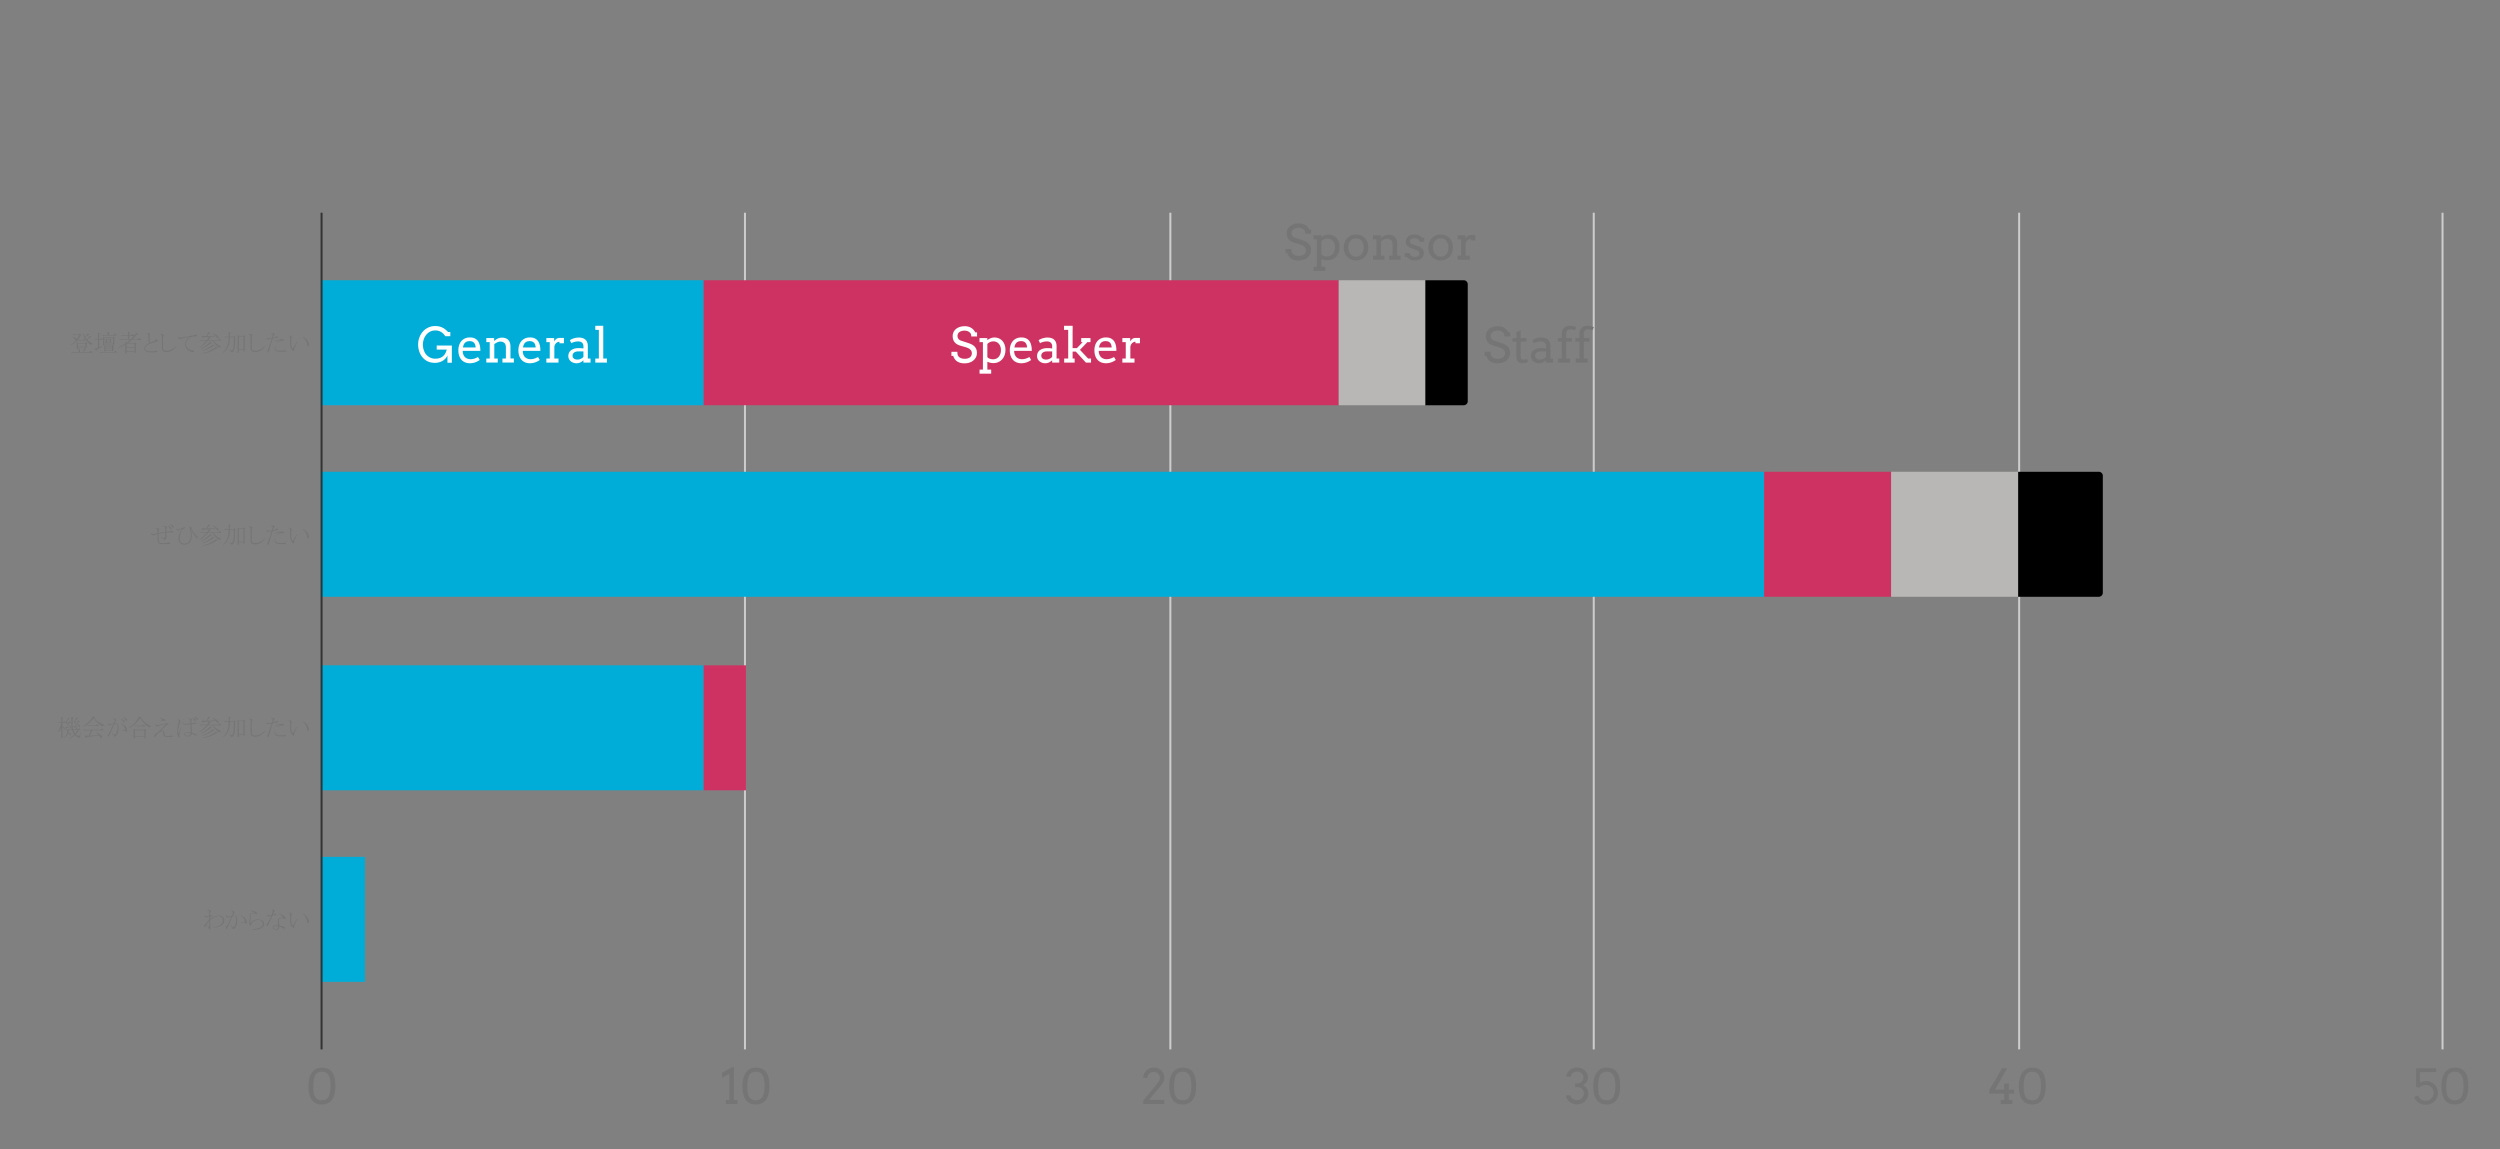 <svg xmlns="http://www.w3.org/2000/svg" width="1240" height="570" viewBox="-28.619 -105.5 1240 570" overflow="visible"><rect x="-28.619" y="-105.5" width="1240" height="570" fill="#808080" stroke="none"/><path fill="none" stroke="#CCC" stroke-miterlimit="10" d="M340.88 0v415m211-415v415m210-415v415m211-415v415m210-415v415"/><path fill="#00ADD8" d="M130.38 95.5v-62h190v62h-190zm0 95v-62h716v62h-716zm0 96v-62h190v62h-190zm0 95v-62h22v62h-22z"/><path fill="#CE3262" d="M320.38 95.5v-62h315v62h-315zm526 95v-62h63v62h-63zm-526 96v-62h21v62h-21z"/><path fill="#B8B7B5" d="M635.38 95.5v-62h43v62h-43zm274 95v-62h63v62h-63z"/><path d="M678.38 95.5v-62h19a2 2 0 0 1 2 2v58a2 2 0 0 1-2 2h-19zm294 95v-62h40a2 2 0 0 1 2 2v58a2 2 0 0 1-2 2h-40z"/><path fill="#757575" d="M11.083 68.615c0 .281-.062.484-.188.609h1.688l.516-2.109.75.234c.344.125.266.25-.234.375l-.75 1.5h2.625l.703-.703.891.656c.188.156.188.266 0 .328H6.724v-.281h3.891c-.125-.156-.188-.406-.188-.75 0-.531-.125-.922-.375-1.172-.406.375-.609.391-.609.047v-3.094l.703.328h3.469l.281-.375.656.469c.188.156.125.266-.188.328v1.922c-.406.375-.609.391-.609.047v-.234h-3.703v.422c.688.25 1.031.734 1.031 1.453zm2.532-6.937c.312.5.578.891.797 1.172.531-.5 1.047-1.078 1.547-1.734l.516.328c.375.219.312.312-.188.281l-1.734 1.266c.781.781 1.734 1.438 2.859 1.969-.281.031-.547.25-.797.656-2.156-1.375-3.531-3.328-4.125-5.859l.234-.094c.188.562.453 1.188.797 1.875.562-.562 1.016-1.109 1.359-1.641l.562.375c.375.219.312.312-.188.281l-1.639 1.125zm-3.938 1.734c-.938.969-1.938 1.719-3 2.25-.219.031-.25-.031-.094-.188 1.062-.688 1.906-1.422 2.531-2.203-.219 0-.391-.141-.516-.422-.188-.469-.578-.891-1.172-1.266-.094-.125-.062-.172.094-.141.75.25 1.281.531 1.594.844.188.188.297.391.328.609.531-.75.984-1.516 1.359-2.297H7.427v-.281h3.234l.328-.328.656.469c.281.219.219.312-.188.281-.469.969-.984 1.766-1.547 2.391h2.484l.516-.516.656.469c.188.156.188.266 0 .328H9.677zm.375 3.047h3.703v-1.594h-3.703v1.594zm10.547 2.625h7.359l.609-.609.75.562c.188.156.188.266 0 .328h-8.719v-.281zm6.328-1.828H23.74v.797h3.188v-.797zm.797-1.172c.188.156.125.266-.188.328v2.062c-.406.375-.609.391-.609.047v-.188H23.74v.281c-.406.375-.609.391-.609.047v-2.953l.703.281h2.953l.281-.375.656.47zm-.797.187H23.74v.703h3.188v-.703zm-.328-3.468c.188.156.125.266-.188.328v1.312c-.406.375-.609.391-.609.047v-.234h-1.359v.234c-.406.375-.609.391-.609.047v-2.062l.703.234h1.125l.281-.375.656.469zm-.797.187h-1.359v.984h1.359v-.984zm-2.719 2.016h4.359V62.1h-4.359v2.906zm4.219-3.188l.281-.375.656.469c.188.156.125.266-.188.328v3.094c-.406.375-.609.391-.609.047v-.094h-4.359v.234c-.406.375-.609.391-.609.047v-4.031l.656.281h4.172zm-1.922-1.172h2.438l.609-.609.75.562c.188.156.188.266 0 .328h-7.453v-.281h3.047V59.24l.797.141c.25.156.188.266-.188.328v.937zm-7.125 6.844l1.688-.516v-3.938h-1.594v-.281h1.594v-3.141l.844.141c.344.125.266.25-.234.375v2.625h.469l.516-.516.656.469c.188.156.188.266 0 .328h-1.641v3.75l1.781-.609c.156.031.188.078.094.141l-3.094 1.594c.062.5-.062.625-.375.375l-.704-.797zm19.735-2.812l.281-.375.656.469c.188.156.125.266-.188.328v4.219c-.406.375-.609.391-.609.047v-.328h-3.984v.609c-.406.375-.609.391-.609.047v-4.266a16.398 16.398 0 0 1-3.188 1.5c-.219 0-.25-.078-.094-.234 1.5-.688 2.594-1.297 3.281-1.828v-.703l.516.375a15.22 15.22 0 0 0 1.875-1.453h-5.203v-.281h4.219v-1.641h-3.422v-.281h3.422V59.1l.797.141c.25.156.188.266-.188.328v1.312h.844l.609-.609.891.703c.438-.531.812-1.031 1.125-1.5l.844.656c.344.25.141.328-.609.234-.781 1-1.516 1.812-2.203 2.438h2.672l.703-.703.891.656c.188.156.188.266 0 .328h-4.547a14.11 14.11 0 0 1-2.016 1.594h3.234zm-1.782-1.875a19.49 19.49 0 0 0 1.547-1.641h-2.203v1.641h.656zm-2.062 3.843h3.984v-1.688h-3.984v1.688zm0 2.11h3.984v-1.828h-3.984v1.828zm11.812.515c-1.188 0-2.031-.25-2.531-.75-.344-.344-.516-.734-.516-1.172 0-.5.25-.984.75-1.453s1.125-.906 1.875-1.312c-.375-.438-.562-1.062-.562-1.875 0-1.438-.031-2.234-.094-2.391-.125-.312-.344-.469-.656-.469-.125-.062-.125-.125 0-.188a1.912 1.912 0 0 1 1.453.422c.156.125.172.25.047.375-.094.094-.141.281-.141.562v2.438c0 .531.078.859.234.984a25.396 25.396 0 0 1 2.719-.984c.25-.062.297-.219.141-.469a1.001 1.001 0 0 0-.328-.281c-.125-.062-.109-.109.047-.141.375.031.656.172.844.422.219.281.328.516.328.703 0 .156-.125.234-.375.234-1.375.281-2.562.656-3.562 1.125-.844.406-1.484.844-1.922 1.312-.281.312-.422.625-.422.938 0 .656.391 1.094 1.172 1.312.344.094 1.031.141 2.062.141.906 0 1.547-.062 1.922-.188.344-.125.594-.125.75 0 .125.094.188.203.188.328s-.094.203-.281.234c-.563.097-1.61.143-3.142.143zm5.704-2.343v-4.172c0-.5.016-1.016.047-1.547s-.25-.812-.844-.844c-.188-.062-.203-.125-.047-.188.188-.031.359-.047.516-.047.375 0 .766.156 1.172.469.125.094.125.234 0 .422-.062.094-.125.281-.188.562s-.094.625-.094 1.031v4.266c0 .562.094.953.281 1.172.281.312.75.469 1.406.469.906 0 1.703-.188 2.391-.562.75-.406 1.578-1 2.484-1.781.125-.062.172-.031.141.094-.844 1-1.688 1.734-2.531 2.203-.719.406-1.578.609-2.578.609-.719 0-1.281-.219-1.688-.656-.312-.344-.468-.844-.468-1.5zm15.234-6c.5-.094.844-.219 1.031-.375s.391-.156.609 0c.344.25.531.391.562.422.156.156.125.266-.094.328-1.938-.062-3.328.328-4.172 1.172-.812.812-1.219 1.625-1.219 2.438 0 .938.312 1.719.938 2.344.656.656 1.406 1 2.25 1.031.312 0 .516.062.609.188.125.156.188.297.188.422 0 .156-.125.234-.375.234-.875 0-1.719-.328-2.531-.984-.969-.781-1.453-1.812-1.453-3.094 0-1.188.609-2.266 1.828-3.234.156-.125.156-.188 0-.188-.969.188-1.891.375-2.766.562-.375.062-.75.188-1.125.375-.281.125-.469.172-.562.141a1.106 1.106 0 0 1-.469-.234c-.344-.25-.531-.516-.562-.797.062-.219.125-.234.188-.047.156.281.484.406.984.375.25 0 .672-.062 1.266-.188a277.41 277.41 0 0 0 4.875-.891zm3.687 5.859c-.156.031-.188-.031-.094-.188 1.375-1.062 2.5-2.125 3.375-3.188H70.63v-.281h3.422c.281-.406.594-.906.938-1.5l-2.719.141c-.031.531-.188.578-.469.141l-.562-.703h2.578l.844-2.016.562.281c.562.25.516.375-.141.375l-.984 1.359 4.219-.188c-.312-.281-.766-.609-1.359-.984-.094-.062-.078-.109.047-.141a5.882 5.882 0 0 1 2.109 1.078c.438.344.656.672.656.984 0 .281-.109.422-.328.422-.094 0-.234-.156-.422-.469a4.974 4.974 0 0 0-.516-.656l-3.281.328.656.469c.156.219 0 .297-.469.234-.25.344-.469.625-.656.844h4.922l.609-.609.75.562c.188.156.188.266 0 .328h-3.984c1.25 1.469 2.625 2.438 4.125 2.906-.438.156-.734.375-.891.656-1.156-.594-2.359-1.781-3.609-3.562h-2.156c-1.188 1.44-2.5 2.565-3.938 3.377zm7.079-.937c.156.188 0 .266-.469.234a17.295 17.295 0 0 1-5.438 2.531c-.188 0-.203-.062-.047-.188 2.031-.75 3.781-1.781 5.25-3.094l.704.517zm1.546 1.171c.25.219.109.297-.422.234-2.312 1.5-4.562 2.328-6.75 2.484-.219 0-.234-.062-.047-.188 2.281-.375 4.453-1.375 6.516-3l.703.47zm-3.234-2.296c-1.75 1.406-3.359 2.375-4.828 2.906-.188 0-.203-.062-.047-.188a15.843 15.843 0 0 0 4.547-3.469l.75.562c.156.189.016.251-.422.189zm8.813-2.954h-2.25v-.281h2.25v-2.297l.844.141c.344.125.266.25-.234.375v1.781h1.828l.281-.375.656.469c.188.156.125.266-.188.328v1.406c0 3.031-.312 4.859-.938 5.484-.281.281-.562.422-.844.422-.156 0-.234-.062-.234-.188a.46.46 0 0 0-.234-.422l-.656-.422c-.188-.125-.188-.188 0-.188l.609.234c.25.094.469.141.656.141.125 0 .219-.031.281-.094.5-.5.75-2.109.75-4.828v-1.688h-1.969v.516c0 3.062-1.062 5.406-3.188 7.031-.188.125-.234.078-.141-.141 1.812-1.812 2.719-4.031 2.719-6.656v-.748zm5.109-.656h2.109l.281-.375.656.469c.188.156.125.266-.188.328v7.078c-.406.375-.609.391-.609.047V68.1h-2.297v1.078c-.406.375-.609.391-.609.047v-8.531l.657.421zm2.25.281h-2.297v6.422h2.297v-6.422zm3.516 5.532v-4.172c0-.5.016-1.016.047-1.547s-.25-.812-.844-.844c-.188-.062-.203-.125-.047-.188.188-.031.359-.047.516-.047.375 0 .766.156 1.172.469.125.094.125.234 0 .422-.062.094-.125.281-.188.562s-.094.625-.094 1.031v4.266c0 .562.094.953.281 1.172.281.312.75.469 1.406.469.906 0 1.703-.188 2.391-.562.75-.406 1.578-1 2.484-1.781.125-.062.172-.031.141.094-.844 1-1.688 1.734-2.531 2.203-.719.406-1.578.609-2.578.609-.719 0-1.281-.219-1.688-.656-.312-.344-.468-.844-.468-1.5zm13.312-4.922c-.688.156-1.484.312-2.391.469a852.84 852.84 0 0 1-1.969 6.656c-.062.188-.172.234-.328.141-.094-.062-.156-.172-.188-.328-.094-.344-.094-.578 0-.703.188-.312.359-.672.516-1.078a99.192 99.192 0 0 0 1.5-4.594c-.75.094-1.312.172-1.688.234-.188.094-.344.078-.469-.047a4.687 4.687 0 0 1-.328-.375.685.685 0 0 1-.141-.422c.031-.156.078-.188.141-.094.219.312.531.469.938.469.562 0 1.109-.047 1.641-.141.281-.719.438-1.281.469-1.688a.507.507 0 0 0-.141-.375 1.137 1.137 0 0 0-.562-.234c-.219 0-.234-.062-.047-.188.156-.031.328-.047.516-.047.25 0 .594.156 1.031.469.219.156.219.297 0 .422-.156.094-.406.609-.75 1.547a5.542 5.542 0 0 0 1.734-.656c.094-.094.203-.141.328-.141s.266.094.422.281c.157.22.079.36-.234.423zm-1.312 1.734c.625-.375 1.328-.641 2.109-.797s1.453-.203 2.016-.141c.312.031.469.156.469.375 0 .188-.125.281-.375.281-1.094 0-2.062.359-2.906 1.078-.156.094-.188.062-.094-.094.25-.312.688-.625 1.312-.938.25-.125.219-.188-.094-.188-.562 0-1.344.188-2.344.562-.156.065-.187.018-.093-.138zm.046 2.672c.125-.25.188-.25.188 0-.031.25-.047.422-.047.516 0 .375.141.703.422.984.344.344.891.516 1.641.516h1.406c.5 0 .828-.047.984-.141.219-.125.391-.141.516-.047.219.156.344.266.375.328.125.25 0 .375-.375.375h-2.344c-1.188 0-1.984-.203-2.391-.609-.312-.312-.469-.719-.469-1.219a2.3 2.3 0 0 1 .094-.703zm14-4.875c.656.344 1.172.719 1.547 1.125.906 1 1.359 1.984 1.359 2.953 0 .344-.141.516-.422.516-.219 0-.344-.125-.375-.375a6.126 6.126 0 0 0-.703-2.25c-.344-.656-.844-1.266-1.5-1.828-.093-.094-.062-.141.094-.141zm-6.421 3.328v-2.531c0-.719-.219-1.172-.656-1.359-.125-.062-.109-.109.047-.141.375.031.75.203 1.125.516.312.25.359.5.141.75a18.147 18.147 0 0 0-.141 2.016c0 1.438.172 2.438.516 3 .188.281.359.281.516 0 .531-.906 1.109-1.891 1.734-2.953.125-.156.188-.125.188.094-.469 1-.891 1.922-1.266 2.766-.219.438-.281.797-.188 1.078.125.406.016.547-.328.422-.531-.188-.969-.688-1.312-1.5-.251-.595-.376-1.314-.376-2.158zM57.13 158.627c-.688-.062-1.141-.094-1.359-.094-.781.031-1.406.062-1.875.094v1.734c0 1.062-.219 1.719-.656 1.969-.312.188-.453.156-.422-.094.031-.219-.062-.391-.281-.516-.406-.25-.859-.516-1.359-.797-.156-.125-.125-.172.094-.141.5.188.984.375 1.453.562.25.094.422 0 .516-.281.062-.188.094-.969.094-2.344a35.668 35.668 0 0 0-3.281.562v2.391c.031.625.078 1.078.141 1.359.062.312.188.531.375.656.25.156.781.234 1.594.234 1.125 0 2-.094 2.625-.281.312-.094.531-.094.656 0s.234.203.328.328c.156.219.094.344-.188.375s-1.5.047-3.656.047c-.906 0-1.516-.156-1.828-.469-.406-.406-.609-1.328-.609-2.766v-1.781c-.281.062-.797.219-1.547.469-.281.094-.469.172-.562.234-.125.094-.266.062-.422-.094-.469-.438-.688-.75-.656-.938 0-.219.062-.25.188-.094.188.312.469.469.844.469.156 0 .469-.047.938-.141.438-.094.844-.188 1.219-.281 0-.719-.031-1.281-.094-1.688-.062-.469-.359-.734-.891-.797-.25 0-.25-.062 0-.188.562-.062 1.109.078 1.641.422.281.188.297.359.047.516-.094.062-.141.594-.141 1.594a67.843 67.843 0 0 1 3.281-.516c0-1.188-.016-1.906-.047-2.156-.031-.281-.297-.484-.797-.609-.219 0-.234-.062-.047-.188.688-.031 1.234.109 1.641.422.25.188.25.344 0 .469-.125.062-.188.734-.188 2.016 1.375-.188 2.156-.344 2.344-.469.156-.094.328-.078.516.047.344.219.531.344.562.375.184.285.122.41-.191.379zm-.75-2.063c.062.25 0 .406-.188.469s-.328-.016-.422-.234c-.219-.5-.625-.938-1.219-1.312-.062-.094-.047-.125.047-.094.531.094 1 .297 1.406.609.189.156.314.344.376.562zm.516-.515c-.219-.5-.625-.938-1.219-1.312-.062-.094-.047-.125.047-.094.531.094 1 .297 1.406.609.188.156.312.344.375.562.062.25 0 .406-.188.469s-.327-.015-.421-.234zm6.141.469c-.375.031-.719.234-1.031.609-1 1.188-1.5 2.562-1.5 4.125 0 1.031.203 1.75.609 2.156.5.5 1.062.75 1.688.75.812 0 1.469-.234 1.969-.703.844-.781 1.266-1.875 1.266-3.281 0-1.469-.203-2.766-.609-3.891-.062-.156-.078-.281-.047-.375.062-.188.234-.203.516-.047.188.094.312.172.375.234.094.094.094.203 0 .328.156.531.344.969.562 1.312a14.293 14.293 0 0 0 1.922 2.391c.094.094.234.219.422.375s.25.391.188.703c-.031.188-.109.281-.234.281-.094 0-.203-.078-.328-.234-.906-1.062-1.75-2.344-2.531-3.844-.156-.188-.203-.156-.141.094.25 1.094.375 2.016.375 2.766 0 1.5-.391 2.641-1.172 3.422-.625.625-1.406.938-2.344.938s-1.656-.25-2.156-.75c-.625-.625-.938-1.422-.938-2.391 0-1.5.594-2.984 1.781-4.453.094-.156.062-.203-.094-.141a7.932 7.932 0 0 0-1.5.609c-.25.156-.469.172-.656.047-.344-.219-.562-.453-.656-.703-.031-.188.016-.219.141-.094.188.188.438.281.75.281.219 0 .438-.031.656-.094.875-.25 1.531-.516 1.969-.797.312-.188.562-.203.75-.047.31.252.31.392-.002.424zm7.546 5.671c-.156.031-.188-.031-.094-.188 1.375-1.062 2.5-2.125 3.375-3.188H70.63v-.281h3.422c.281-.406.594-.906.938-1.5l-2.719.141c-.031.531-.188.578-.469.141l-.562-.703h2.578l.844-2.016.562.281c.562.25.516.375-.141.375l-.984 1.359 4.219-.188c-.312-.281-.766-.609-1.359-.984-.094-.062-.078-.109.047-.141a5.882 5.882 0 0 1 2.109 1.078c.438.344.656.672.656.984 0 .281-.109.422-.328.422-.094 0-.234-.156-.422-.469a4.974 4.974 0 0 0-.516-.656l-3.281.328.656.469c.156.219 0 .297-.469.234-.25.344-.469.625-.656.844h4.922l.609-.609.75.562c.188.156.188.266 0 .328h-3.984c1.25 1.469 2.625 2.438 4.125 2.906-.438.156-.734.375-.891.656-1.156-.594-2.359-1.781-3.609-3.562h-2.156c-1.188 1.44-2.5 2.565-3.938 3.377zm7.079-.937c.156.188 0 .266-.469.234a17.295 17.295 0 0 1-5.438 2.531c-.188 0-.203-.062-.047-.188 2.031-.75 3.781-1.781 5.25-3.094l.704.517zm1.546 1.172c.25.219.109.297-.422.234-2.312 1.5-4.562 2.328-6.75 2.484-.219 0-.234-.062-.047-.188 2.281-.375 4.453-1.375 6.516-3l.703.47zm-3.234-2.297c-1.75 1.406-3.359 2.375-4.828 2.906-.188 0-.203-.062-.047-.188a15.843 15.843 0 0 0 4.547-3.469l.75.562c.156.189.016.251-.422.189zm8.813-2.953h-2.25v-.281h2.25v-2.297l.844.141c.344.125.266.25-.234.375v1.781h1.828l.281-.375.656.469c.188.156.125.266-.188.328v1.406c0 3.031-.312 4.859-.938 5.484-.281.281-.562.422-.844.422-.156 0-.234-.062-.234-.188a.46.46 0 0 0-.234-.422l-.656-.422c-.188-.125-.188-.188 0-.188l.609.234c.25.094.469.141.656.141.125 0 .219-.031.281-.094.5-.5.75-2.109.75-4.828v-1.688h-1.969v.516c0 3.062-1.062 5.406-3.188 7.031-.188.125-.234.078-.141-.141 1.812-1.812 2.719-4.031 2.719-6.656v-.748zm5.109-.656h2.109l.281-.375.656.469c.188.156.125.266-.188.328v7.078c-.406.375-.609.391-.609.047v-.562h-2.297v1.078c-.406.375-.609.391-.609.047v-8.531l.657.421zm2.25.281h-2.297v6.422h2.297v-6.422zm3.516 5.531v-4.172c0-.5.016-1.016.047-1.547s-.25-.812-.844-.844c-.188-.062-.203-.125-.047-.188.188-.031.359-.047.516-.047.375 0 .766.156 1.172.469.125.094.125.234 0 .422-.062.094-.125.281-.188.562s-.094.625-.094 1.031v4.266c0 .562.094.953.281 1.172.281.312.75.469 1.406.469.906 0 1.703-.188 2.391-.562.75-.406 1.578-1 2.484-1.781.125-.062.172-.031.141.094-.844 1-1.688 1.734-2.531 2.203-.719.406-1.578.609-2.578.609-.719 0-1.281-.219-1.688-.656-.312-.344-.468-.844-.468-1.5zm13.312-4.922c-.688.156-1.484.312-2.391.469a852.84 852.84 0 0 1-1.969 6.656c-.062.188-.172.234-.328.141-.094-.062-.156-.172-.188-.328-.094-.344-.094-.578 0-.703.188-.312.359-.672.516-1.078a99.192 99.192 0 0 0 1.5-4.594c-.75.094-1.312.172-1.688.234-.188.094-.344.078-.469-.047a4.687 4.687 0 0 1-.328-.375.685.685 0 0 1-.141-.422c.031-.156.078-.188.141-.094.219.312.531.469.938.469.562 0 1.109-.047 1.641-.141.281-.719.438-1.281.469-1.688a.507.507 0 0 0-.141-.375 1.137 1.137 0 0 0-.562-.234c-.219 0-.234-.062-.047-.188.156-.031.328-.047.516-.047.25 0 .594.156 1.031.469.219.156.219.297 0 .422-.156.094-.406.609-.75 1.547a5.542 5.542 0 0 0 1.734-.656c.094-.094.203-.141.328-.141s.266.094.422.281c.157.22.079.361-.234.423zm-1.312 1.735c.625-.375 1.328-.641 2.109-.797s1.453-.203 2.016-.141c.312.031.469.156.469.375 0 .188-.125.281-.375.281-1.094 0-2.062.359-2.906 1.078-.156.094-.188.062-.094-.094.25-.312.688-.625 1.312-.938.25-.125.219-.188-.094-.188-.562 0-1.344.188-2.344.562-.156.065-.187.018-.093-.138zm.046 2.671c.125-.25.188-.25.188 0-.031.25-.047.422-.047.516 0 .375.141.703.422.984.344.344.891.516 1.641.516h1.406c.5 0 .828-.047.984-.141.219-.125.391-.141.516-.047.219.156.344.266.375.328.125.25 0 .375-.375.375h-2.344c-1.188 0-1.984-.203-2.391-.609-.312-.312-.469-.719-.469-1.219a2.3 2.3 0 0 1 .094-.703zm14-4.875c.656.344 1.172.719 1.547 1.125.906 1 1.359 1.984 1.359 2.953 0 .344-.141.516-.422.516-.219 0-.344-.125-.375-.375a6.126 6.126 0 0 0-.703-2.25c-.344-.656-.844-1.266-1.5-1.828-.093-.094-.062-.141.094-.141zm-6.421 3.329v-2.531c0-.719-.219-1.172-.656-1.359-.125-.062-.109-.109.047-.141.375.031.75.203 1.125.516.312.25.359.5.141.75a18.147 18.147 0 0 0-.141 2.016c0 1.438.172 2.438.516 3 .188.281.359.281.516 0 .531-.906 1.109-1.891 1.734-2.953.125-.156.188-.125.188.094-.469 1-.891 1.922-1.266 2.766-.219.438-.281.797-.188 1.078.125.406.016.547-.328.422-.531-.188-.969-.688-1.312-1.5-.251-.596-.376-1.315-.376-2.158zM2.365 260.451c-.406.375-.609.391-.609.047v-5.109c-.469 1.031-.969 1.812-1.5 2.344-.219.156-.297.125-.234-.094.906-1.344 1.469-2.891 1.688-4.641H.302v-.281h1.453v-2.578l.797.141c.25.156.188.266-.188.328v2.109h.281l.516-.516.656.469c.188.156.188.266 0 .328H2.365v1.828c.438.125.766.297.984.516.156.156.234.328.234.516s-.078.281-.234.281-.266-.094-.328-.281a1.504 1.504 0 0 0-.656-.797v5.39zm5.39-8.484c.281.094.516.203.703.328l.891-1.969.562.375c.25.219.141.312-.328.281l-.938 1.406c.438.406.547.734.328.984-.219.125-.375.078-.469-.141-.188-.531-.453-.906-.797-1.125-.061-.061-.045-.108.048-.139zm-3.187.562c.188.219.281.453.281.703 0 .281-.109.422-.328.422s-.312-.156-.281-.469c0-.406-.156-.781-.469-1.125-.062-.062-.047-.109.047-.141.312.188.516.328.609.422l.797-1.922.562.375c.156.188.078.266-.234.234l-.984 1.501zm-.047 2.625l1.5-.234a2.614 2.614 0 0 0-.234-.516c-.031-.156.016-.188.141-.094.469.406.703.828.703 1.266 0 .219-.094.328-.281.328-.125 0-.203-.094-.234-.281 0-.156-.016-.344-.047-.562l-1.641.516c-.125.438-.25.5-.375.188l-.234-.609h.516l1.594-3 .562.422c.25.219.141.312-.328.281l-1.642 2.295zm.844 2.578c.906.344 1.359.75 1.359 1.219 0 .219-.094.328-.281.328-.156 0-.266-.078-.328-.234a1.749 1.749 0 0 0-.797-1.078c-.344 1.031-1.078 1.859-2.203 2.484-.156.062-.188.016-.094-.141 1.219-.812 1.828-2.047 1.828-3.703H3.583v-.281h3.516a12.132 12.132 0 0 1-.328-2.766v-3.469l.797.141c.25.156.188.266-.188.328v3.375c0 .688.109 1.484.328 2.391h1.359c-.094-.594-.297-1.016-.609-1.266l-.094.047c.031.438-.062.516-.281.234l-.328-.656.938-.141 1.547-2.719.562.422c.25.188.141.266-.328.234l-1.547 2.062 1.359-.281c-.062-.156-.188-.344-.375-.562-.125-.156-.094-.203.094-.141.375.188.656.406.844.656s.281.469.281.656-.078.281-.234.281c-.188 0-.297-.062-.328-.188a1.75 1.75 0 0 0-.188-.469l-1.781.516c.594.25.906.547.938.891 0 .188-.062.328-.188.422h.469l.609-.609.75.562c.188.156.188.266 0 .328H7.802c.188.625.453 1.172.797 1.641.375-.375.75-.875 1.125-1.5l.703.469c.25.156.125.25-.375.281-.344.406-.719.797-1.125 1.172.219.25.578.516 1.078.797.406.188.641.188.703 0l.469-1.312c.062-.188.125-.188.188 0l-.234 1.312c-.031.156.016.312.141.469.125.281.078.438-.141.469-.875 0-1.75-.438-2.625-1.312-.875.812-1.812 1.391-2.812 1.734-.156 0-.172-.047-.047-.141.781-.406 1.625-1.078 2.531-2.016-.406-.531-.734-1.219-.984-2.062H5.458c0 .408-.031.783-.093 1.126zm7.125-2.953a13.76 13.76 0 0 0 4.969-4.875l1.031.422c.156.25 0 .328-.469.234 1.188 1.531 2.938 2.719 5.25 3.562a1.5 1.5 0 0 0-.844.656c-2.062-1.062-3.594-2.438-4.594-4.125-1.781 2.25-3.547 3.688-5.297 4.312-.156.002-.171-.061-.046-.186zm8.015 4.36a12.66 12.66 0 0 0-1.359-1.172c-.156-.125-.125-.172.094-.141a7.307 7.307 0 0 1 2.109 1.219c.438.375.656.766.656 1.172 0 .312-.109.469-.328.469-.156 0-.297-.141-.422-.422-.094-.219-.281-.516-.562-.891l-6.375.656c-.188.594-.359.703-.516.328l-.469-.891 2.156-.047.938-2.672h-3.844v-.281h8.719l.609-.609.75.562c.188.156.188.266 0 .328h-5.438l-1.406 2.625 4.688-.233zm-5.672-4.875h4.219l.516-.516.656.469c.188.156.188.266 0 .328h-5.391v-.281zm14.86.75c0-.562-.047-.938-.141-1.125-.125-.25-.359-.375-.703-.375-.156 0-.406.031-.75.094a352.547 352.547 0 0 1-2.203 4.969c-.094.156-.234.469-.422.938-.094.25-.203.375-.328.375-.094 0-.172-.078-.234-.234-.031-.062-.047-.188-.047-.375 0-.281.094-.516.281-.703s.406-.531.656-1.031a68.496 68.496 0 0 0 1.828-3.844c-.844.156-1.438.312-1.781.469-.188.094-.359.078-.516-.047-.312-.219-.469-.547-.469-.984.031-.094.078-.094.141 0 .188.344.438.516.75.516.25 0 .922-.094 2.016-.281.156-.344.312-.703.469-1.078.156-.438.141-.766-.047-.984-.156-.188-.406-.297-.75-.328-.125-.062-.125-.125 0-.188.312 0 .531.016.656.047.344.094.641.266.891.516.281.281.266.453-.047.516-.219.5-.453.984-.703 1.453.25-.062.453-.094.609-.094.406 0 .703.109.891.328.281.344.422.922.422 1.734 0 2.406-.578 3.906-1.734 4.5-.312.156-.469.094-.469-.188 0-.219-.062-.375-.188-.469a18.923 18.923 0 0 1-.938-.703c-.062-.125-.031-.172.094-.141.375.219.734.406 1.078.562.312.156.594.062.844-.281.281-.406.484-.906.609-1.5.157-.752.235-1.439.235-2.064zm4.5-3.047c-.188.062-.328-.016-.422-.234-.219-.5-.625-.938-1.219-1.312-.062-.094-.047-.125.047-.094.531.094 1 .297 1.406.609.188.156.312.344.375.562.063.25 0 .406-.187.469zm-2.86 1.453c-.156-.125-.125-.172.094-.141.531.219 1.094.562 1.688 1.031.781.625 1.219 1.391 1.312 2.297.031.312-.016.547-.141.703-.188.25-.375.234-.562-.047-.188-.312-.422-.453-.703-.422l-1.359.094c-.188-.031-.203-.094-.047-.188.5-.062 1.031-.141 1.594-.234.219-.031.312-.125.281-.281-.062-.5-.297-1.016-.703-1.547a4.796 4.796 0 0 0-1.454-1.265zm1.829-1.125c.062.25 0 .406-.188.469s-.328-.016-.422-.234c-.219-.5-.625-.938-1.219-1.312-.062-.094-.047-.125.047-.094.531.094 1 .297 1.406.609.188.156.313.343.376.562zm7.671-1.641c-1.5 2.25-3.281 3.891-5.344 4.922-.156.031-.203-.031-.141-.188 2.281-1.375 3.938-3.203 4.969-5.484l1.031.328c.188.156.188.266 0 .328 1.438 2.094 3.172 3.484 5.203 4.172-.469.125-.797.328-.984.609-1.875-1.062-3.391-2.625-4.547-4.688h-.187zm-2.718 4.032v-.281h3.938l.516-.516.656.469c.188.156.188.266 0 .328h-5.11zm-.422 1.312l.703.422h4.453l.328-.422.75.516c.25.188.141.312-.328.375v3.562c-.406.375-.609.391-.609.047v-.562h-4.688v.469c-.406.375-.609.391-.609.047v-4.454zm5.297 3.656v-2.953h-4.688v2.953h4.688zm7.312-1.875c-1.062 1.062-1.688 1.719-1.875 1.969a.589.589 0 0 1-.328.234c-.156.031-.234-.047-.234-.234-.031-.406.094-.703.375-.891s.609-.453.984-.797c1.875-1.719 3.312-3.078 4.312-4.078.25-.25.203-.344-.141-.281-.969.156-1.875.375-2.719.656-.281.094-.641.266-1.078.516-.219.125-.438.078-.656-.141-.281-.281-.375-.672-.281-1.172.125-.25.188-.25.188 0 .031.25.094.422.188.516s.234.141.422.141c.25 0 .531-.047.844-.141a22.255 22.255 0 0 1 3.375-.703l.234-.188c.094-.062.203-.062.328 0 .281.156.469.281.562.375.156.188.125.297-.094.328-.25.031-.422.094-.516.188l-3.188 2.906c.219-.062.469-.094.75-.094.375 0 .656.094.844.281s.297.469.328.844c.062.656.141 1.062.234 1.219.125.188.5.281 1.125.281 1.031 0 1.672-.062 1.922-.188s.484-.062.703.188c.219.312.172.469-.141.469h-2.672c-.844 0-1.359-.234-1.547-.703-.062-.156-.125-.609-.188-1.359-.031-.469-.297-.703-.797-.703-.466 0-.888.187-1.263.562zm.563-5.718a4.968 4.968 0 0 1 1.312-.422c-.75-.25-1.266-.734-1.547-1.453 0-.094.047-.109.141-.047.312.531.906.859 1.781.984.406.062.672.234.797.516.188.406.078.547-.328.422-.562-.156-1.266-.109-2.109.141-.125.03-.141-.016-.047-.141zm17.656 7.359c-.875-.531-1.547-.875-2.016-1.031-.094.5-.312.859-.656 1.078-.312.219-.734.328-1.266.328-.688 0-1.188-.156-1.5-.469a1.032 1.032 0 0 1-.328-.75c0-.219.125-.422.375-.609.312-.219.797-.328 1.453-.328.531 0 1 .047 1.406.141 0-1.75-.031-3.094-.094-4.031-1.094.156-2.031.234-2.812.234-.281 0-.516-.078-.703-.234-.375-.344-.594-.641-.656-.891-.031-.156.016-.188.141-.094.344.531.766.797 1.266.797.656 0 1.562-.078 2.719-.234a26.456 26.456 0 0 0-.094-1.594c-.031-.344-.328-.531-.891-.562-.281 0-.297-.062-.047-.188.219-.094.469-.125.75-.094.312.031.609.141.891.328.125.094.109.219-.047.375-.062.062-.094.219-.094.469 0 .344.016.734.047 1.172.938-.125 1.453-.219 1.547-.281.156-.094.312-.094.469 0s.266.172.328.234c.094.125.047.203-.141.234-.75.125-1.469.219-2.156.281.094 1.469.141 2.859.141 4.172.688.25 1.359.5 2.016.75.156.062.25.156.281.281.062.188.078.328.047.422-.064.188-.189.219-.376.094zm-7.641-7.359c.125.125.125.25 0 .375-.062.062-.141.234-.234.516-.625 1.781-.938 3.156-.938 4.125 0 .531.031.844.094.938s.125.078.188-.047a30.01 30.01 0 0 1 1.078-2.438c.156-.031.203.016.141.141a14.892 14.892 0 0 0-.75 2.156c-.094.375-.141.672-.141.891 0 .344.016.688.047 1.031.031.312-.078.469-.328.469-.156 0-.281-.141-.375-.422-.25-.75-.359-1.719-.328-2.906.031-1.281.25-2.625.656-4.031.062-.219.094-.469.094-.75 0-.312-.188-.547-.562-.703-.156-.062-.156-.109 0-.141.281 0 .516.062.703.188.093.061.312.264.655.608zm5.063 6.187a3.869 3.869 0 0 0-1.453-.281c-.625 0-1.047.109-1.266.328a.45.45 0 0 0-.141.328c0 .188.047.328.141.422.281.281.688.422 1.219.422.5 0 .844-.094 1.031-.281.281-.282.438-.594.469-.938zm2.531-6.562c.062.25 0 .406-.188.469s-.328-.016-.422-.234c-.219-.5-.625-.938-1.219-1.312-.062-.094-.047-.125.047-.094.531.094 1 .297 1.406.609.189.155.314.343.376.562zm.469-.329c-.219-.5-.625-.938-1.219-1.312-.062-.094-.047-.125.047-.094.531.094 1 .297 1.406.609.188.156.312.344.375.562.062.25 0 .406-.188.469s-.327-.015-.421-.234zm1.64 6.235c-.156.031-.188-.031-.094-.188 1.375-1.062 2.5-2.125 3.375-3.188H70.63v-.281h3.422c.281-.406.594-.906.938-1.5l-2.719.141c-.031.531-.188.578-.469.141l-.562-.703h2.578l.844-2.016.562.281c.562.25.516.375-.141.375l-.984 1.359 4.219-.188c-.312-.281-.766-.609-1.359-.984-.094-.062-.078-.109.047-.141a5.882 5.882 0 0 1 2.109 1.078c.438.344.656.672.656.984 0 .281-.109.422-.328.422-.094 0-.234-.156-.422-.469a4.974 4.974 0 0 0-.516-.656l-3.281.328.656.469c.156.219 0 .297-.469.234-.25.344-.469.625-.656.844h4.922l.609-.609.75.562c.188.156.188.266 0 .328h-3.984c1.25 1.469 2.625 2.438 4.125 2.906-.438.156-.734.375-.891.656-1.156-.594-2.359-1.781-3.609-3.562h-2.156c-1.188 1.439-2.5 2.564-3.938 3.377zm7.079-.938c.156.188 0 .266-.469.234a17.295 17.295 0 0 1-5.438 2.531c-.188 0-.203-.062-.047-.188 2.031-.75 3.781-1.781 5.25-3.094l.704.517zm1.546 1.172c.25.219.109.297-.422.234-2.312 1.5-4.562 2.328-6.75 2.484-.219 0-.234-.062-.047-.188 2.281-.375 4.453-1.375 6.516-3l.703.47zm-3.234-2.297c-1.75 1.406-3.359 2.375-4.828 2.906-.188 0-.203-.062-.047-.188a15.843 15.843 0 0 0 4.547-3.469l.75.562c.156.189.016.252-.422.189zm8.813-2.953h-2.25v-.281h2.25v-2.297l.844.141c.344.125.266.25-.234.375v1.781h1.828l.281-.375.656.469c.188.156.125.266-.188.328v1.406c0 3.031-.312 4.859-.938 5.484-.281.281-.562.422-.844.422-.156 0-.234-.062-.234-.188a.46.46 0 0 0-.234-.422l-.656-.422c-.188-.125-.188-.188 0-.188l.609.234c.25.094.469.141.656.141.125 0 .219-.031.281-.094.5-.5.75-2.109.75-4.828v-1.688h-1.969v.516c0 3.062-1.062 5.406-3.188 7.031-.188.125-.234.078-.141-.141 1.812-1.812 2.719-4.031 2.719-6.656v-.748zm5.109-.656h2.109l.281-.375.656.469c.188.156.125.266-.188.328v7.078c-.406.375-.609.391-.609.047v-.562h-2.297v1.078c-.406.375-.609.391-.609.047v-8.531l.657.421zm2.25.281h-2.297v6.422h2.297v-6.422zm3.516 5.531v-4.172c0-.5.016-1.016.047-1.547s-.25-.812-.844-.844c-.188-.062-.203-.125-.047-.188.188-.031.359-.047.516-.047.375 0 .766.156 1.172.469.125.094.125.234 0 .422-.062.094-.125.281-.188.562s-.094.625-.094 1.031v4.266c0 .562.094.953.281 1.172.281.312.75.469 1.406.469.906 0 1.703-.188 2.391-.562.75-.406 1.578-1 2.484-1.781.125-.062.172-.031.141.094-.844 1-1.688 1.734-2.531 2.203-.719.406-1.578.609-2.578.609-.719 0-1.281-.219-1.688-.656-.312-.343-.468-.843-.468-1.5zm13.312-4.921c-.688.156-1.484.312-2.391.469a852.84 852.84 0 0 1-1.969 6.656c-.062.188-.172.234-.328.141-.094-.062-.156-.172-.188-.328-.094-.344-.094-.578 0-.703.188-.312.359-.672.516-1.078a99.192 99.192 0 0 0 1.5-4.594c-.75.094-1.312.172-1.688.234-.188.094-.344.078-.469-.047a4.687 4.687 0 0 1-.328-.375.685.685 0 0 1-.141-.422c.031-.156.078-.188.141-.094.219.312.531.469.938.469.562 0 1.109-.047 1.641-.141.281-.719.438-1.281.469-1.688a.507.507 0 0 0-.141-.375 1.137 1.137 0 0 0-.562-.234c-.219 0-.234-.062-.047-.188.156-.031.328-.047.516-.047.25 0 .594.156 1.031.469.219.156.219.297 0 .422-.156.094-.406.609-.75 1.547a5.542 5.542 0 0 0 1.734-.656c.094-.094.203-.141.328-.141s.266.094.422.281c.157.219.079.36-.234.423zm-1.312 1.734c.625-.375 1.328-.641 2.109-.797s1.453-.203 2.016-.141c.312.031.469.156.469.375 0 .188-.125.281-.375.281-1.094 0-2.062.359-2.906 1.078-.156.094-.188.062-.094-.094.25-.312.688-.625 1.312-.938.25-.125.219-.188-.094-.188-.562 0-1.344.188-2.344.562-.156.065-.187.018-.093-.138zm.046 2.672c.125-.25.188-.25.188 0-.031.25-.047.422-.047.516 0 .375.141.703.422.984.344.344.891.516 1.641.516h1.406c.5 0 .828-.047.984-.141.219-.125.391-.141.516-.047.219.156.344.266.375.328.125.25 0 .375-.375.375h-2.344c-1.188 0-1.984-.203-2.391-.609-.312-.312-.469-.719-.469-1.219.001-.281.032-.516.094-.703zm14-4.875c.656.344 1.172.719 1.547 1.125.906 1 1.359 1.984 1.359 2.953 0 .344-.141.516-.422.516-.219 0-.344-.125-.375-.375a6.126 6.126 0 0 0-.703-2.25c-.344-.656-.844-1.266-1.5-1.828-.093-.094-.062-.141.094-.141zm-6.421 3.328v-2.531c0-.719-.219-1.172-.656-1.359-.125-.062-.109-.109.047-.141.375.031.75.203 1.125.516.312.25.359.5.141.75a18.147 18.147 0 0 0-.141 2.016c0 1.438.172 2.438.516 3 .188.281.359.281.516 0 .531-.906 1.109-1.891 1.734-2.953.125-.156.188-.125.188.094-.469 1-.891 1.922-1.266 2.766-.219.438-.281.797-.188 1.078.125.406.016.547-.328.422-.531-.188-.969-.688-1.312-1.5-.251-.596-.376-1.314-.376-2.158zm-40.125 95.496a43.576 43.576 0 0 1-1.359 1.922c.375.406.734.766 1.078 1.078.125.094.203.062.234-.094.062-.625.078-1.593.047-2.906zm-1.454 2.109c-.188.312-.359.609-.516.891-.062.156-.141.234-.234.234-.188 0-.281-.266-.281-.797 0-.188.109-.344.328-.469s.469-.375.75-.75c.5-.656.969-1.297 1.406-1.922v-1.5a42.67 42.67 0 0 0-1.172.469c-.125.094-.234.141-.328.141s-.203-.062-.328-.188c-.438-.25-.625-.547-.562-.891.062-.125.125-.125.188 0 .125.312.359.469.703.469s.844-.109 1.5-.328c0-.938-.016-1.625-.047-2.062-.094-.375-.359-.578-.797-.609-.25 0-.25-.062 0-.188.5-.094 1.031.047 1.594.422.188.188.188.328 0 .422-.219.188-.328.812-.328 1.875.156-.031.312-.078.469-.141.156.062.297.156.422.281.094.094.047.172-.141.234-.25.156-.5.391-.75.703v.75c1.531-1.125 2.922-1.688 4.172-1.688.938 0 1.688.281 2.25.844.406.406.609.938.609 1.594 0 .719-.266 1.344-.797 1.875-.875.875-2.281 1.438-4.219 1.688-.125-.031-.125-.109 0-.234 1.562-.281 2.719-.797 3.469-1.547.562-.562.844-1.203.844-1.922 0-.531-.172-.969-.516-1.312-.438-.438-1.047-.656-1.828-.656-1.156 0-2.484.609-3.984 1.828 0 .812.047 1.688.141 2.625.031.312.047.703.047 1.172 0 .281-.062.5-.188.656-.156.219-.297.328-.422.328-.156 0-.234-.125-.234-.375-.001-.375-.407-1.015-1.22-1.922zm14-4.359c-.344 0-.688.031-1.031.094a352.547 352.547 0 0 1-2.203 4.969c-.094.156-.234.469-.422.938-.094.25-.203.375-.328.375-.094 0-.172-.078-.234-.234-.031-.062-.047-.188-.047-.375 0-.281.094-.516.281-.703s.406-.531.656-1.031a68.496 68.496 0 0 0 1.828-3.844c-.938.188-1.531.344-1.781.469-.188.094-.359.078-.516-.047-.312-.219-.469-.547-.469-.984.031-.094.078-.094.141 0 .156.344.406.516.75.516.219 0 .891-.094 2.016-.281.156-.344.312-.703.469-1.078.156-.438.141-.766-.047-.984-.156-.188-.406-.297-.75-.328-.125-.062-.125-.125 0-.188.312 0 .531.016.656.047.344.094.641.266.891.516.281.281.266.453-.047.516-.219.5-.453.984-.703 1.453.438-.062.734-.094.891-.094.406 0 .703.109.891.328.281.344.422.922.422 1.734 0 2.406-.578 3.906-1.734 4.5-.312.156-.469.094-.469-.188 0-.219-.062-.375-.188-.469a35.23 35.23 0 0 0-.938-.703c-.062-.125-.031-.172.094-.141.344.188.703.375 1.078.562.312.156.594.062.844-.281.281-.406.484-.906.609-1.5.156-.75.234-1.438.234-2.062 0-.562-.047-.938-.141-1.125-.124-.252-.359-.377-.703-.377zm3-.281c-.156-.125-.125-.172.094-.141.531.219 1.094.562 1.688 1.031.781.625 1.219 1.391 1.312 2.297.031.312-.016.547-.141.703-.188.25-.375.234-.562-.047-.188-.312-.422-.453-.703-.422l-1.359.094c-.188-.031-.203-.094-.047-.188.5-.062 1.031-.141 1.594-.234.219-.031.312-.125.281-.281-.062-.5-.297-1.016-.703-1.547-.375-.5-.86-.921-1.454-1.265zm5.047 3.609c1.094-1.156 2.297-1.734 3.609-1.734 1.062 0 1.859.266 2.391.797.406.406.609.891.609 1.453 0 .625-.219 1.156-.656 1.594-.906.875-2.625 1.297-5.156 1.266-.188-.094-.188-.188 0-.281 2.281-.062 3.828-.5 4.641-1.312.344-.344.516-.797.516-1.359 0-.5-.125-.875-.375-1.125-.5-.5-1.125-.75-1.875-.75a3.705 3.705 0 0 0-2.719 1.125c-.469.469-.75.922-.844 1.359-.062.281-.203.359-.422.234-.344-.188-.5-.578-.469-1.172.031-.781.109-1.484.234-2.109.062-.344.094-.688.094-1.031 0-.219-.047-.406-.141-.562s-.078-.328.047-.516c.25-.375.672-.625 1.266-.75.281-.062.656-.094 1.125-.094.062 0 .078-.031.047-.094-.031-.094-.141-.156-.328-.188-.688-.125-1.203-.547-1.547-1.266.031-.094.078-.109.141-.047.375.469 1.031.797 1.969.984.594.125.922.438.984.938.031.281-.094.359-.375.234-.406-.188-.75-.281-1.031-.281-.875 0-1.484.172-1.828.516-.219.219-.219.438 0 .656.188.188.234.438.141.75-.188.625-.266 1.547-.234 2.766-.001.187.061.187.186-.001zm16.782-1.922c-.312-.312-.656-.469-1.031-.469-.625 0-1.141.141-1.547.422-.219.156-.312.422-.281.797.062.906.141 1.719.234 2.438 1.344.312 2.188.594 2.531.844.125.094.172.297.141.609-.031.281-.188.328-.469.141-.906-.562-1.625-.938-2.156-1.125 0 .656-.188 1.125-.562 1.406-.281.219-.672.328-1.172.328-.531 0-.938-.141-1.219-.422a1.032 1.032 0 0 1-.328-.75c0-.375.156-.672.469-.891.281-.188.719-.281 1.312-.281.281 0 .578.016.891.047-.125-1.125-.188-1.891-.188-2.297 0-.594.266-1 .797-1.219s1.031-.328 1.5-.328c.281 0 .359-.094.234-.281-.406-.594-1.109-1.094-2.109-1.5-.125-.062-.109-.109.047-.141 1.156.188 2.109.656 2.859 1.406.344.344.516.672.516.984 0 .25-.078.375-.234.375a.31.31 0 0 1-.235-.093zm-4.36-2.015c-.531.125-1.094.25-1.688.375-1.219 2.781-1.969 4.406-2.25 4.875-.188.312-.359.391-.516.234a.719.719 0 0 1-.188-.375.756.756 0 0 1 .234-.656c.219-.219.422-.484.609-.797.406-.688.938-1.75 1.594-3.188a8.54 8.54 0 0 0-1.219.281c-.219.125-.391.125-.516 0-.406-.406-.594-.703-.562-.891 0-.156.062-.156.188 0 .125.25.391.375.797.375a5.24 5.24 0 0 0 1.453-.188c.375-.906.578-1.562.609-1.969.031-.312-.172-.516-.609-.609-.156-.062-.156-.125 0-.188.281-.031.562.016.844.141.219.094.406.219.562.375.188.188.172.344-.047.469-.156.094-.438.656-.844 1.688a3.06 3.06 0 0 0 1.172-.516c.219-.156.406-.109.562.141.128.22.065.36-.185.423zm1.172 5.531a3.004 3.004 0 0 0-1.031-.188c-.438 0-.766.078-.984.234s-.328.359-.328.609c0 .188.062.359.188.516.219.25.562.375 1.031.375.312 0 .531-.047.656-.141.343-.249.499-.718.468-1.405zm12.359-6.094c.656.344 1.172.719 1.547 1.125.906 1 1.359 1.984 1.359 2.953 0 .344-.141.516-.422.516-.219 0-.344-.125-.375-.375a6.126 6.126 0 0 0-.703-2.25c-.344-.656-.844-1.266-1.5-1.828-.093-.094-.062-.141.094-.141zm-6.421 3.328v-2.531c0-.719-.219-1.172-.656-1.359-.125-.062-.109-.109.047-.141.375.031.75.203 1.125.516.312.25.359.5.141.75a18.147 18.147 0 0 0-.141 2.016c0 1.438.172 2.438.516 3 .188.281.359.281.516 0 .531-.906 1.109-1.891 1.734-2.953.125-.156.188-.125.188.094-.469 1-.891 1.922-1.266 2.766-.219.438-.281.797-.188 1.078.125.406.016.547-.328.422-.531-.188-.969-.688-1.312-1.5-.251-.595-.376-1.314-.376-2.158zM717.199 59.85c-.25-.344-.525-.607-.826-.791s-.631-.324-.99-.422-.719-.146-1.078-.146c-.594 0-1.113.068-1.559.205s-.814.322-1.107.557-.514.508-.662.82-.223.641-.223.984c0 .516.092.932.275 1.248s.416.57.697.762.592.342.932.451.666.219.979.328l2.367.773c.711.227 1.338.484 1.881.773s.998.631 1.365 1.025.646.85.838 1.365.287 1.113.287 1.793c0 .734-.15 1.414-.451 2.039s-.721 1.168-1.26 1.629-1.182.822-1.928 1.084-1.564.393-2.455.393c-.914 0-1.695-.104-2.344-.311s-1.193-.484-1.635-.832-.795-.744-1.061-1.189-.473-.902-.621-1.371h-.891v-2.016h2.953c0 .867.092 1.48.275 1.84s.439.658.768.896.719.418 1.172.539.953.182 1.5.182c.531 0 1.01-.062 1.436-.188s.789-.307 1.09-.545.531-.527.691-.867.24-.725.24-1.154c0-.477-.1-.881-.299-1.213s-.455-.615-.768-.85-.654-.426-1.025-.574-.729-.277-1.072-.387l-2.566-.727c-.562-.172-1.076-.391-1.541-.656s-.863-.59-1.195-.973-.588-.83-.768-1.342-.27-1.104-.27-1.775c0-.68.133-1.316.398-1.91s.656-1.113 1.172-1.559 1.146-.795 1.893-1.049 1.6-.381 2.561-.381c.633 0 1.217.074 1.752.223s1.02.357 1.453.627.816.594 1.148.973.611.795.838 1.248h.879v2.016h-2.871c.001-.686-.124-1.201-.374-1.545zm8.461 2.344h2.848v1.77h-2.871l-.035 7.008c0 .477.055.863.164 1.16s.285.502.527.615.516.17.82.17c.328 0 .617-.029.867-.088s.523-.158.82-.299l.504 1.465c-.375.195-.77.35-1.184.463s-.902.17-1.465.17c-.531 0-.994-.064-1.389-.193s-.727-.346-.996-.65-.471-.713-.604-1.225-.199-1.15-.199-1.916l.035-6.68h-1.934v-1.77h1.957v-2.906l2.133-1.008v3.914zm12.55 11.015c-.461.43-.971.781-1.529 1.055s-1.193.41-1.904.41c-.594 0-1.139-.094-1.635-.281s-.924-.443-1.283-.768-.639-.701-.838-1.131-.299-.887-.299-1.371c0-.516.076-.973.229-1.371s.355-.744.609-1.037.551-.539.891-.738.695-.359 1.066-.48.75-.207 1.137-.258.756-.076 1.107-.076c.562 0 1.035.018 1.418.053s.73.084 1.043.146l.012-.996c0-.43-.062-.803-.188-1.119s-.301-.578-.527-.785-.498-.361-.814-.463-.67-.152-1.061-.152c-.367 0-.719.025-1.055.076s-.65.117-.943.199-.562.176-.809.281-.455.217-.627.334l-.715-1.512a7.956 7.956 0 0 1 2.033-.931c.379-.113.766-.203 1.16-.27s.783-.1 1.166-.1c.703 0 1.336.084 1.898.252s1.039.428 1.43.779.691.799.902 1.342.316 1.193.316 1.951l-.012 6.07h1.348v2.016h-3.527v-1.125zm-2.953-.363c.289 0 .578-.035.867-.105a4.32 4.32 0 0 0 1.535-.709c.219-.16.402-.326.551-.498l.012-2.742h-2.531c-.422 0-.807.047-1.154.141s-.648.23-.902.41-.451.402-.592.668-.211.57-.211.914c0 .32.059.6.176.838s.283.438.498.598.471.281.768.363.624.122.983.122zm12.95-10.652h2.812v1.77h-2.812v8.355h1.898v2.016h-5.906v-2.016h1.828v-8.355h-2.004v-1.77h2.004v-1.898c.016-.703.117-1.316.305-1.84s.453-.961.797-1.312.758-.613 1.242-.785 1.023-.258 1.617-.258c.414 0 .785.02 1.113.059s.621.092.879.158.486.139.686.217.377.156.533.234l-.668 1.559c-.25-.133-.576-.246-.979-.34s-.822-.141-1.26-.141c-.648 0-1.158.201-1.529.604s-.557.994-.557 1.775v1.968zm8.73 0h2.812v1.77h-2.812v8.355h1.898v2.016h-5.906v-2.016h1.828v-8.355h-2.004v-1.77h2.004v-1.898c.016-.703.117-1.316.305-1.84s.453-.961.797-1.312.758-.613 1.242-.785 1.023-.258 1.617-.258c.414 0 .785.02 1.113.059s.621.092.879.158.486.139.686.217.377.156.533.234l-.668 1.559c-.25-.133-.576-.246-.979-.34s-.822-.141-1.26-.141c-.648 0-1.158.201-1.529.604s-.557.994-.557 1.775v1.968z"/><path d="M452.755 59.85c-.25-.344-.525-.607-.826-.791s-.631-.324-.99-.422-.719-.146-1.078-.146c-.594 0-1.113.068-1.559.205s-.814.322-1.107.557-.514.508-.662.82-.223.641-.223.984c0 .516.092.932.275 1.248s.416.57.697.762.592.342.932.451.666.219.979.328l2.367.773c.711.227 1.338.484 1.881.773s.998.631 1.365 1.025.646.85.838 1.365.287 1.113.287 1.793c0 .734-.15 1.414-.451 2.039s-.721 1.168-1.26 1.629-1.182.822-1.928 1.084-1.564.393-2.455.393c-.914 0-1.695-.104-2.344-.311s-1.193-.484-1.635-.832-.795-.744-1.061-1.189-.473-.902-.621-1.371h-.891v-2.016h2.953c0 .867.092 1.48.275 1.84s.439.658.768.896.719.418 1.172.539.953.182 1.5.182c.531 0 1.01-.062 1.436-.188s.789-.307 1.09-.545.531-.527.691-.867.24-.725.24-1.154c0-.477-.1-.881-.299-1.213s-.455-.615-.768-.85-.654-.426-1.025-.574-.729-.277-1.072-.387l-2.566-.727c-.562-.172-1.076-.391-1.541-.656s-.863-.59-1.195-.973-.588-.83-.768-1.342-.27-1.104-.27-1.775c0-.68.133-1.316.398-1.91s.656-1.113 1.172-1.559 1.146-.795 1.893-1.049 1.6-.381 2.561-.381c.633 0 1.217.074 1.752.223s1.02.357 1.453.627.816.594 1.148.973.611.795.838 1.248H456v2.016h-2.871c.001-.686-.124-1.202-.374-1.545zm4.465 2.343h3.867v1.008c.516-.398 1.078-.715 1.688-.949s1.238-.352 1.887-.352c.797 0 1.527.148 2.191.445s1.236.715 1.717 1.254.854 1.186 1.119 1.939.398 1.588.398 2.502c0 .977-.148 1.867-.445 2.672s-.709 1.494-1.236 2.068-1.154 1.021-1.881 1.342-1.523.48-2.391.48c-.617 0-1.166-.064-1.646-.193s-.939-.295-1.377-.498v3.926h1.898v2.016h-5.766v-2.016h1.664V64.209h-1.688v-2.016zm6.867 1.629c-.562 0-1.104.113-1.623.34s-.971.539-1.354.938v6.574c.258.266.627.504 1.107.715s1.08.316 1.799.316c.5 0 .98-.098 1.441-.293s.867-.486 1.219-.873.633-.865.844-1.436.316-1.23.316-1.98c0-.688-.1-1.297-.299-1.828s-.469-.98-.809-1.348-.736-.646-1.189-.838-.936-.287-1.452-.287zm10.312 4.723c0 .344.025.658.076.943s.123.557.217.814c.289.781.752 1.369 1.389 1.764s1.357.592 2.162.592c.633 0 1.248-.088 1.846-.264s1.225-.451 1.881-.826l.879 1.488c-.797.547-1.598.953-2.402 1.219s-1.641.398-2.508.398c-.82 0-1.58-.137-2.279-.41s-1.301-.68-1.805-1.219-.898-1.211-1.184-2.016-.428-1.742-.428-2.812c0-.867.121-1.686.363-2.455s.604-1.441 1.084-2.016 1.076-1.029 1.787-1.365 1.539-.504 2.484-.504c.914 0 1.678.139 2.291.416s1.113.645 1.5 1.102.68.979.879 1.564.338 1.184.416 1.793c.039.297.064.598.076.902s.018.602.018.891h-8.742zm3.411-4.84c-.508 0-.951.072-1.33.217s-.701.352-.967.621-.479.6-.639.99-.279.828-.357 1.312h6.293c-.031-.453-.104-.871-.217-1.254s-.287-.715-.521-.996-.535-.5-.902-.656-.821-.234-1.36-.234zm15.433 9.504c-.461.43-.971.781-1.529 1.055s-1.193.41-1.904.41c-.594 0-1.139-.094-1.635-.281s-.924-.443-1.283-.768-.639-.701-.838-1.131-.299-.887-.299-1.371c0-.516.076-.973.229-1.371s.355-.744.609-1.037.551-.539.891-.738.695-.359 1.066-.48.75-.207 1.137-.258.756-.076 1.107-.076c.562 0 1.035.018 1.418.053s.73.084 1.043.146l.012-.996c0-.43-.062-.803-.188-1.119s-.301-.578-.527-.785-.498-.361-.814-.463-.67-.152-1.061-.152c-.367 0-.719.025-1.055.076s-.65.117-.943.199-.562.176-.809.281-.455.217-.627.334l-.715-1.512a7.956 7.956 0 0 1 2.033-.931c.379-.113.766-.203 1.16-.27s.783-.1 1.166-.1c.703 0 1.336.084 1.898.252s1.039.428 1.43.779.691.799.902 1.342.316 1.193.316 1.951l-.012 6.07h1.348v2.016h-3.527v-1.125zm-2.953-.363c.289 0 .578-.035.867-.105a4.32 4.32 0 0 0 1.535-.709c.219-.16.402-.326.551-.498l.012-2.742h-2.531c-.422 0-.807.047-1.154.141s-.648.23-.902.41-.451.402-.592.668-.211.57-.211.914c0 .32.059.6.176.838s.283.438.498.598.471.281.768.363.624.122.983.122zm8.848-16.746h4.277v2.016h-.023v9.07h2.109l2.883-2.977h-.727v-2.016h4.605v2.016h-1.535l-3.691 3.809 4.031 4.301h1.465v2.016h-2.566l-4.969-5.426h-1.605v3.41h1.008v2.016h-5.191v-2.016h1.992V58.115h-2.062V56.1zm17.226 12.445c0 .344.025.658.076.943s.123.557.217.814c.289.781.752 1.369 1.389 1.764s1.357.592 2.162.592c.633 0 1.248-.088 1.846-.264s1.225-.451 1.881-.826l.879 1.488c-.797.547-1.598.953-2.402 1.219s-1.641.398-2.508.398c-.82 0-1.58-.137-2.279-.41s-1.301-.68-1.805-1.219-.898-1.211-1.184-2.016-.428-1.742-.428-2.812c0-.867.121-1.686.363-2.455s.604-1.441 1.084-2.016 1.076-1.029 1.787-1.365 1.539-.504 2.484-.504c.914 0 1.678.139 2.291.416s1.113.645 1.5 1.102.68.979.879 1.564.338 1.184.416 1.793c.039.297.064.598.076.902s.018.602.018.891h-8.742zm3.41-4.84c-.508 0-.951.072-1.33.217s-.701.352-.967.621-.479.6-.639.99-.279.828-.357 1.312h6.293c-.031-.453-.104-.871-.217-1.254s-.287-.715-.521-.996-.535-.5-.902-.656-.821-.234-1.36-.234zm17.028 1.055h-2.227v-.75c-.258 0-.521.049-.791.146s-.521.246-.756.445-.439.453-.615.762-.303.674-.381 1.096v5.859h2.062v2.016h-6.023v-2.016h1.676l.012-8.109h-1.688v-2.016h3.879v1.676c.141-.25.299-.482.475-.697s.371-.402.586-.562.453-.285.715-.375.545-.135.85-.135h1.148c.359 0 .719.008 1.078.023v2.637z" fill="#FFF"/><path d="M618.452 8.85c-.25-.344-.525-.607-.826-.791s-.631-.324-.99-.422-.719-.146-1.078-.146c-.594 0-1.113.068-1.559.205s-.814.322-1.107.557-.514.508-.662.82-.223.641-.223.984c0 .516.092.932.275 1.248s.416.57.697.762.592.342.932.451.666.219.979.328l2.367.773c.711.227 1.338.484 1.881.773s.998.631 1.365 1.025.646.85.838 1.365.287 1.113.287 1.793c0 .734-.15 1.414-.451 2.039s-.721 1.168-1.26 1.629-1.182.822-1.928 1.084-1.564.393-2.455.393c-.914 0-1.695-.104-2.344-.311s-1.193-.484-1.635-.832-.795-.744-1.061-1.189-.473-.902-.621-1.371h-.891v-2.016h2.953c0 .867.092 1.48.275 1.84s.439.658.768.896.719.418 1.172.539.953.182 1.5.182c.531 0 1.01-.062 1.436-.188s.789-.307 1.09-.545.531-.527.691-.867.24-.725.24-1.154c0-.477-.1-.881-.299-1.213s-.455-.615-.768-.85-.654-.426-1.025-.574-.729-.277-1.072-.387l-2.566-.727c-.562-.172-1.076-.391-1.541-.656s-.863-.59-1.195-.973-.588-.83-.768-1.342-.27-1.104-.27-1.775c0-.68.133-1.316.398-1.91s.656-1.113 1.172-1.559 1.146-.795 1.893-1.049 1.6-.381 2.561-.381c.633 0 1.217.074 1.752.223s1.02.357 1.453.627.816.594 1.148.973.611.795.838 1.248h.879v2.016h-2.871c.001-.686-.124-1.202-.374-1.545zm4.465 2.343h3.867v1.008c.516-.398 1.078-.715 1.688-.949s1.238-.352 1.887-.352c.797 0 1.527.148 2.191.445s1.236.715 1.717 1.254.854 1.186 1.119 1.939.398 1.588.398 2.502c0 .977-.148 1.867-.445 2.672s-.709 1.494-1.236 2.068-1.154 1.021-1.881 1.342-1.523.48-2.391.48c-.617 0-1.166-.064-1.646-.193s-.939-.295-1.377-.498v3.926h1.898v2.016h-5.766v-2.016h1.664V13.209h-1.688v-2.016zm6.867 1.629c-.562 0-1.104.113-1.623.34s-.971.539-1.354.938v6.574c.258.266.627.504 1.107.715s1.08.316 1.799.316c.5 0 .98-.098 1.441-.293s.867-.486 1.219-.873.633-.865.844-1.436.316-1.23.316-1.98c0-.688-.1-1.297-.299-1.828s-.469-.98-.809-1.348-.736-.646-1.189-.838-.937-.287-1.452-.287zm8.086 4.442c.008-.961.162-1.836.463-2.625s.721-1.467 1.26-2.033 1.18-1.002 1.922-1.307 1.559-.457 2.449-.457c.898 0 1.721.152 2.467.457s1.385.736 1.916 1.295.945 1.232 1.242 2.021.445 1.664.445 2.625c0 .945-.148 1.814-.445 2.607s-.711 1.475-1.242 2.045-1.17 1.014-1.916 1.33-1.568.475-2.467.475c-.914 0-1.742-.156-2.484-.469s-1.379-.752-1.91-1.318-.945-1.244-1.242-2.033-.451-1.66-.458-2.613zm2.308 0c0 .695.1 1.324.299 1.887s.473 1.041.82 1.436.75.699 1.207.914.943.322 1.459.322c.539 0 1.041-.105 1.506-.316s.869-.514 1.213-.908.613-.873.809-1.436.293-1.195.293-1.898c0-.734-.098-1.387-.293-1.957s-.463-1.047-.803-1.43-.744-.672-1.213-.867-.973-.293-1.512-.293c-.516 0-1.002.098-1.459.293s-.859.484-1.207.867-.621.859-.82 1.43-.299 1.221-.299 1.956zm20.203 4.054h1.711v-5.543c0-.93-.236-1.635-.709-2.115s-1.15-.721-2.033-.721c-.508 0-1.02.121-1.535.363s-1.004.543-1.465.902v7.113h1.711v2.016h-5.672v-2.016h1.688v-8.109h-1.688v-2.016h3.867v1.43h.023c.258-.227.533-.441.826-.645s.6-.379.92-.527.654-.266 1.002-.352.713-.129 1.096-.129c.648 0 1.234.09 1.758.27s.969.453 1.336.82.65.838.85 1.412.299 1.252.299 2.033v5.812h1.688v2.016h-5.672v-2.014zm14.795-7.705c-.152-.23-.35-.418-.592-.562s-.512-.25-.809-.316-.586-.1-.867-.1c-.312 0-.6.035-.861.105s-.486.172-.674.305-.334.295-.439.486-.158.404-.158.639c0 .406.123.729.369.967s.658.459 1.236.662l2.332.82c1 .336 1.73.793 2.191 1.371s.691 1.27.691 2.074c0 .539-.107 1.033-.322 1.482s-.52.832-.914 1.148-.869.562-1.424.738-1.172.264-1.852.264c-.945 0-1.715-.152-2.309-.457s-1.051-.707-1.371-1.207h-1.219v-2.016h2.426c0 .336.072.623.217.861s.336.432.574.58.508.258.809.328.607.105.92.105c.305 0 .598-.037.879-.111s.529-.184.744-.328.385-.318.51-.521.188-.434.188-.691c0-.391-.127-.723-.381-.996s-.686-.52-1.295-.738l-2.32-.867c-.945-.336-1.646-.764-2.104-1.283s-.686-1.17-.686-1.951c0-.516.096-.992.287-1.43s.469-.814.832-1.131.807-.564 1.33-.744 1.121-.27 1.793-.27c.867 0 1.594.121 2.18.363s1.113.656 1.582 1.242h1.137v2.016h-2.402a1.473 1.473 0 0 0-.228-.837zm4.694 3.651c.008-.961.162-1.836.463-2.625s.721-1.467 1.26-2.033 1.18-1.002 1.922-1.307 1.559-.457 2.449-.457c.898 0 1.721.152 2.467.457s1.385.736 1.916 1.295.945 1.232 1.242 2.021.445 1.664.445 2.625c0 .945-.148 1.814-.445 2.607s-.711 1.475-1.242 2.045-1.17 1.014-1.916 1.33-1.568.475-2.467.475c-.914 0-1.742-.156-2.484-.469s-1.379-.752-1.91-1.318-.945-1.244-1.242-2.033-.451-1.66-.458-2.613zm2.308 0c0 .695.1 1.324.299 1.887s.473 1.041.82 1.436.75.699 1.207.914.943.322 1.459.322c.539 0 1.041-.105 1.506-.316s.869-.514 1.213-.908.613-.873.809-1.436.293-1.195.293-1.898c0-.734-.098-1.387-.293-1.957s-.463-1.047-.803-1.43-.744-.672-1.213-.867-.973-.293-1.512-.293c-.516 0-1.002.098-1.459.293s-.859.484-1.207.867-.621.859-.82 1.43-.299 1.221-.299 1.956zm20.942-3.504h-2.227v-.75c-.258 0-.521.049-.791.146s-.521.246-.756.445-.439.453-.615.762-.303.674-.381 1.096v5.859h2.062v2.016h-6.023v-2.016h1.676l.012-8.109h-1.688v-2.016h3.879v1.676c.141-.25.299-.482.475-.697s.371-.402.586-.562.453-.285.715-.375.545-.135.85-.135h1.148c.359 0 .719.008 1.078.023v2.637z" fill="#757575"/><path d="M193.317 74.404v-3.562c-.297.617-.668 1.154-1.113 1.611s-.941.834-1.488 1.131-1.131.52-1.752.668-1.252.223-1.893.223c-1.156 0-2.223-.193-3.199-.58s-1.861-1.002-2.654-1.846-1.398-1.844-1.816-3-.627-2.363-.627-3.621c0-1.266.209-2.461.627-3.586s1.004-2.105 1.758-2.941 1.652-1.492 2.695-1.969 2.174-.715 3.393-.715c1.125 0 2.092.16 2.9.48s1.5.709 2.074 1.166 1.033.893 1.377 1.307h1.137v2.086h-2.52c-.523-.891-1.217-1.594-2.08-2.109s-1.83-.766-2.9-.75c-.898 0-1.723.191-2.473.574s-1.393.898-1.928 1.547-.951 1.395-1.248 2.238-.445 1.734-.445 2.672c0 1.039.164 2.004.492 2.895s.746 1.613 1.254 2.168 1.135 1.014 1.881 1.377 1.572.545 2.479.545c1.5 0 2.73-.365 3.691-1.096s1.633-1.869 2.016-3.416h-4.969v-2.016h7.512v8.52h-2.181zm7.57-5.859c0 .344.025.658.076.943s.123.557.217.814c.289.781.752 1.369 1.389 1.764s1.357.592 2.162.592c.633 0 1.248-.088 1.846-.264s1.225-.451 1.881-.826l.879 1.488c-.797.547-1.598.953-2.402 1.219s-1.641.398-2.508.398c-.82 0-1.58-.137-2.279-.41s-1.301-.68-1.805-1.219-.898-1.211-1.184-2.016-.428-1.742-.428-2.812c0-.867.121-1.686.363-2.455s.604-1.441 1.084-2.016 1.076-1.029 1.787-1.365 1.539-.504 2.484-.504c.914 0 1.678.139 2.291.416s1.113.645 1.5 1.102.68.979.879 1.564.338 1.184.416 1.793c.039.297.064.598.076.902s.018.602.018.891h-8.742zm3.41-4.84c-.508 0-.951.072-1.33.217s-.701.352-.967.621-.479.6-.639.99-.279.828-.357 1.312h6.293c-.031-.453-.104-.871-.217-1.254s-.287-.715-.521-.996-.535-.5-.902-.656-.821-.234-1.36-.234zm16.289 8.613h1.711v-5.543c0-.93-.236-1.635-.709-2.115s-1.15-.721-2.033-.721c-.508 0-1.02.121-1.535.363s-1.004.543-1.465.902v7.113h1.711v2.016h-5.672v-2.016h1.688v-8.109h-1.688v-2.016h3.867v1.43h.023c.258-.227.533-.441.826-.645s.6-.379.92-.527.654-.266 1.002-.352.713-.129 1.096-.129c.648 0 1.234.09 1.758.27s.969.453 1.336.82.65.838.85 1.412.299 1.252.299 2.033v5.812h1.688v2.016h-5.672v-2.014zm10.079-3.773c0 .344.025.658.076.943s.123.557.217.814c.289.781.752 1.369 1.389 1.764s1.357.592 2.162.592c.633 0 1.248-.088 1.846-.264s1.225-.451 1.881-.826l.879 1.488c-.797.547-1.598.953-2.402 1.219s-1.641.398-2.508.398c-.82 0-1.58-.137-2.279-.41s-1.301-.68-1.805-1.219-.898-1.211-1.184-2.016-.428-1.742-.428-2.812c0-.867.121-1.686.363-2.455s.604-1.441 1.084-2.016 1.076-1.029 1.787-1.365 1.539-.504 2.484-.504c.914 0 1.678.139 2.291.416s1.113.645 1.5 1.102.68.979.879 1.564.338 1.184.416 1.793c.039.297.064.598.076.902s.018.602.018.891h-8.742zm3.41-4.84c-.508 0-.951.072-1.33.217s-.701.352-.967.621-.479.6-.639.99-.279.828-.357 1.312h6.293c-.031-.453-.104-.871-.217-1.254s-.287-.715-.521-.996-.535-.5-.902-.656-.821-.234-1.36-.234zm17.027 1.055h-2.227v-.75c-.258 0-.521.049-.791.146s-.521.246-.756.445-.439.453-.615.762-.303.674-.381 1.096v5.859h2.062v2.016h-6.023v-2.016h1.676l.012-8.109h-1.688v-2.016h3.879v1.676c.141-.25.299-.482.475-.697s.371-.402.586-.562.453-.285.715-.375.545-.135.85-.135h1.148c.359 0 .719.008 1.078.023v2.637zm9.656 8.449c-.461.43-.971.781-1.529 1.055s-1.193.41-1.904.41c-.594 0-1.139-.094-1.635-.281s-.924-.443-1.283-.768-.639-.701-.838-1.131-.299-.887-.299-1.371c0-.516.076-.973.229-1.371s.355-.744.609-1.037.551-.539.891-.738.695-.359 1.066-.48.75-.207 1.137-.258.756-.076 1.107-.076c.562 0 1.035.018 1.418.053s.73.084 1.043.146l.012-.996c0-.43-.062-.803-.188-1.119s-.301-.578-.527-.785-.498-.361-.814-.463-.67-.152-1.061-.152c-.367 0-.719.025-1.055.076s-.65.117-.943.199-.562.176-.809.281-.455.217-.627.334l-.715-1.512a7.956 7.956 0 0 1 2.033-.931c.379-.113.766-.203 1.16-.27s.783-.1 1.166-.1c.703 0 1.336.084 1.898.252s1.039.428 1.43.779.691.799.902 1.342.316 1.193.316 1.951l-.012 6.07h1.348v2.016h-3.527v-1.125zm-2.953-.363c.289 0 .578-.035.867-.105a4.32 4.32 0 0 0 1.535-.709c.219-.16.402-.326.551-.498l.012-2.742h-2.531c-.422 0-.807.047-1.154.141s-.648.23-.902.41-.451.402-.592.668-.211.57-.211.914c0 .32.059.6.176.838s.283.438.498.598.471.281.768.363.624.122.983.122zm8.848-16.746h3.938v16.219h1.828v2.016h-5.766v-2.016h1.758V58.115h-1.758V56.1z" fill="#FFF"/><path fill="#757575" d="M331.396 440.084h1.723v-12.996l-3.598 1.957v-2.449l4.945-2.766h.938v16.254h1.746v2.016h-5.754v-2.016zm14.894 2.227c-1.266 0-2.324-.234-3.176-.703s-1.533-1.113-2.045-1.934-.877-1.781-1.096-2.883-.328-2.285-.328-3.551c0-1.352.148-2.615.445-3.791s.695-2.119 1.195-2.83 1.131-1.316 1.893-1.816 1.807-.75 3.135-.75c1.258 0 2.305.199 3.141.598s1.525 1.01 2.068 1.834.924 1.818 1.143 2.982.328 2.398.328 3.703c0 1.273-.109 2.465-.328 3.574s-.588 2.076-1.107 2.9-1.209 1.475-2.068 1.951-1.927.716-3.2.716zm0-2.086c.914 0 1.65-.186 2.209-.557s.98-.877 1.266-1.518.498-1.389.639-2.244.211-1.768.211-2.736c0-.93-.055-1.822-.164-2.678s-.32-1.611-.633-2.268-.75-1.18-1.312-1.57-1.293-.586-2.191-.586c-.93 0-1.664.195-2.203.586s-.941.861-1.207 1.412-.475 1.307-.627 2.268-.229 1.906-.229 2.836c0 .969.049 1.881.146 2.736s.297 1.604.598 2.244.73 1.146 1.289 1.518 1.294.557 2.208.557zm192.142.152l6.246-7.547c.211-.25.432-.52.662-.809s.445-.594.645-.914.363-.654.492-1.002.193-.709.193-1.084c0-.391-.078-.758-.234-1.102s-.371-.645-.645-.902-.6-.461-.979-.609-.795-.223-1.248-.223c-.406 0-.791.064-1.154.193s-.682.318-.955.568-.494.561-.662.932-.26.799-.275 1.283h-2.109c.008-.742.152-1.428.434-2.057s.658-1.172 1.131-1.629 1.021-.812 1.646-1.066 1.281-.381 1.969-.381c.797 0 1.52.127 2.168.381s1.203.604 1.664 1.049.818.973 1.072 1.582.381 1.27.381 1.98c0 .281-.033.58-.1.896s-.18.656-.34 1.02-.371.752-.633 1.166-.592.859-.99 1.336l-5.543 6.598h7.582v2.062h-10.418v-1.721zm19.535 1.934c-1.266 0-2.324-.234-3.176-.703s-1.533-1.113-2.045-1.934-.877-1.781-1.096-2.883-.328-2.285-.328-3.551c0-1.352.148-2.615.445-3.791s.695-2.119 1.195-2.83 1.131-1.316 1.893-1.816 1.807-.75 3.135-.75c1.258 0 2.305.199 3.141.598s1.525 1.01 2.068 1.834.924 1.818 1.143 2.982.328 2.398.328 3.703c0 1.273-.109 2.465-.328 3.574s-.588 2.076-1.107 2.9-1.209 1.475-2.068 1.951-1.927.716-3.2.716zm0-2.086c.914 0 1.65-.186 2.209-.557s.98-.877 1.266-1.518.498-1.389.639-2.244.211-1.768.211-2.736c0-.93-.055-1.822-.164-2.678s-.32-1.611-.633-2.268-.75-1.18-1.312-1.57-1.293-.586-2.191-.586c-.93 0-1.664.195-2.203.586s-.941.861-1.207 1.412-.475 1.307-.627 2.268-.229 1.906-.229 2.836c0 .969.049 1.881.146 2.736s.297 1.604.598 2.244.73 1.146 1.289 1.518 1.294.557 2.208.557zm198.774-11.25c0-.305-.064-.631-.193-.979s-.328-.668-.598-.961-.609-.535-1.02-.727-.893-.287-1.447-.287c-.461 0-.881.08-1.26.24s-.756.459-1.131.896-.578.922-.609 1.453h-2.227c.039-.68.209-1.293.51-1.84s.682-1.027 1.143-1.441 1-.742 1.617-.984 1.262-.363 1.934-.363c.836 0 1.594.139 2.273.416s1.26.645 1.74 1.102.852.979 1.113 1.564a4.366 4.366 0 0 1 .252 2.918c-.094.375-.24.732-.439 1.072s-.455.654-.768.943-.691.543-1.137.762c.367.141.713.338 1.037.592s.607.557.85.908.434.75.574 1.195.211.934.211 1.465c0 .766-.148 1.475-.445 2.127s-.699 1.217-1.207 1.693-1.104.85-1.787 1.119-1.416.404-2.197.404c-.719 0-1.432-.127-2.139-.381s-1.307-.615-1.799-1.084-.855-.957-1.09-1.465-.375-1.012-.422-1.512h2.25c.227.727.631 1.297 1.213 1.711s1.322.621 2.221.621c.406 0 .803-.082 1.189-.246s.729-.393 1.025-.686.535-.637.715-1.031.27-.826.27-1.295c0-.492-.09-.938-.27-1.336s-.422-.736-.727-1.014-.658-.492-1.061-.645-.83-.229-1.283-.229h-1.008v-1.77h.82c.516 0 .979-.076 1.389-.229s.756-.361 1.037-.627.498-.576.65-.932.231-.731.231-1.137zm11.543 13.336c-1.266 0-2.324-.234-3.176-.703s-1.533-1.113-2.045-1.934-.877-1.781-1.096-2.883-.328-2.285-.328-3.551c0-1.352.148-2.615.445-3.791s.695-2.119 1.195-2.83 1.131-1.316 1.893-1.816 1.807-.75 3.135-.75c1.258 0 2.305.199 3.141.598s1.525 1.01 2.068 1.834.924 1.818 1.143 2.982.328 2.398.328 3.703c0 1.273-.109 2.465-.328 3.574s-.588 2.076-1.107 2.9-1.209 1.475-2.068 1.951-1.927.716-3.2.716zm0-2.086c.914 0 1.65-.186 2.209-.557s.98-.877 1.266-1.518.498-1.389.639-2.244.211-1.768.211-2.736c0-.93-.055-1.822-.164-2.678s-.32-1.611-.633-2.268-.75-1.18-1.312-1.57-1.293-.586-2.191-.586c-.93 0-1.664.195-2.203.586s-.941.861-1.207 1.412-.475 1.307-.627 2.268-.229 1.906-.229 2.836c0 .969.049 1.881.146 2.736s.297 1.604.598 2.244.73 1.146 1.289 1.518 1.294.557 2.208.557zm189.827-5.11l6.316-10.781h2.496l-6.012 10.617h4.547v-2.93l2.297-.164v3.094h2.648v2.016h-2.648v3.117h1.758v2.016h-5.766v-2.016h1.711v-3.117h-7.371l.024-1.852zm21.258 7.196c-1.266 0-2.324-.234-3.176-.703s-1.533-1.113-2.045-1.934-.877-1.781-1.096-2.883-.328-2.285-.328-3.551c0-1.352.148-2.615.445-3.791s.695-2.119 1.195-2.83 1.131-1.316 1.893-1.816 1.807-.75 3.135-.75c1.258 0 2.305.199 3.141.598s1.525 1.01 2.068 1.834.924 1.818 1.143 2.982.328 2.398.328 3.703c0 1.273-.109 2.465-.328 3.574s-.588 2.076-1.107 2.9-1.209 1.475-2.068 1.951-1.927.716-3.2.716zm0-2.086c.914 0 1.65-.186 2.209-.557s.98-.877 1.266-1.518.498-1.389.639-2.244.211-1.768.211-2.736c0-.93-.055-1.822-.164-2.678s-.32-1.611-.633-2.268-.75-1.18-1.312-1.57-1.293-.586-2.191-.586c-.93 0-1.664.195-2.203.586s-.941.861-1.207 1.412-.475 1.307-.627 2.268-.229 1.906-.229 2.836c0 .969.049 1.881.146 2.736s.297 1.604.598 2.244.73 1.146 1.289 1.518 1.294.557 2.208.557zm192.294-8.602c.438-.297.887-.521 1.348-.674s.988-.229 1.582-.229c.875 0 1.68.156 2.414.469s1.365.734 1.893 1.266.938 1.15 1.23 1.857.439 1.455.439 2.244c0 .797-.145 1.553-.434 2.268s-.699 1.342-1.23 1.881-1.17.967-1.916 1.283-1.576.475-2.49.475c-.695 0-1.344-.092-1.945-.275s-1.145-.441-1.629-.773-.904-.729-1.26-1.189-.639-.965-.85-1.512l1.922-.961a3.986 3.986 0 0 0 1.406 1.986 3.903 3.903 0 0 0 2.356.779 3.91 3.91 0 0 0 2.818-1.161 3.962 3.962 0 0 0 1.143-2.801c0-.555-.102-1.068-.305-1.541s-.484-.883-.844-1.23a4 4 0 0 0-2.813-1.119c-.625 0-1.201.111-1.729.334s-.967.521-1.318.896l-1.723-.27v-9.293h10.008v1.945h-8.074v5.345zm17.308 10.688c-1.266 0-2.324-.234-3.176-.703s-1.533-1.113-2.045-1.934-.877-1.781-1.096-2.883-.328-2.285-.328-3.551c0-1.352.148-2.615.445-3.791s.695-2.119 1.195-2.83 1.131-1.316 1.893-1.816 1.807-.75 3.135-.75c1.258 0 2.305.199 3.141.598s1.525 1.01 2.068 1.834.924 1.818 1.143 2.982.328 2.398.328 3.703c0 1.273-.109 2.465-.328 3.574s-.588 2.076-1.107 2.9-1.209 1.475-2.068 1.951-1.926.716-3.2.716zm0-2.086c.914 0 1.65-.186 2.209-.557s.98-.877 1.266-1.518.498-1.389.639-2.244.211-1.768.211-2.736c0-.93-.055-1.822-.164-2.678s-.32-1.611-.633-2.268-.75-1.18-1.312-1.57-1.293-.586-2.191-.586c-.93 0-1.664.195-2.203.586s-.941.861-1.207 1.412-.475 1.307-.627 2.268-.229 1.906-.229 2.836c0 .969.049 1.881.146 2.736s.297 1.604.598 2.244.73 1.146 1.289 1.518 1.294.557 2.208.557zm-1057.967 2.086c-1.266 0-2.324-.234-3.176-.703s-1.533-1.113-2.045-1.934-.877-1.781-1.096-2.883-.328-2.285-.328-3.551c0-1.352.148-2.615.445-3.791s.695-2.119 1.195-2.83 1.131-1.316 1.893-1.816 1.807-.75 3.135-.75c1.258 0 2.305.199 3.141.598s1.525 1.01 2.068 1.834.924 1.818 1.143 2.982.328 2.398.328 3.703c0 1.273-.109 2.465-.328 3.574s-.588 2.076-1.107 2.9-1.209 1.475-2.068 1.951-1.927.716-3.2.716zm0-2.086c.914 0 1.65-.186 2.209-.557s.98-.877 1.266-1.518.498-1.389.639-2.244.211-1.768.211-2.736c0-.93-.055-1.822-.164-2.678s-.32-1.611-.633-2.268-.75-1.18-1.312-1.57-1.293-.586-2.191-.586c-.93 0-1.664.195-2.203.586s-.941.861-1.207 1.412-.475 1.307-.627 2.268-.229 1.906-.229 2.836c0 .969.049 1.881.146 2.736s.297 1.604.598 2.244.73 1.146 1.289 1.518 1.294.557 2.208.557z"/><path fill="none" stroke="#333" stroke-miterlimit="10" d="M130.88 0v415"/></svg>